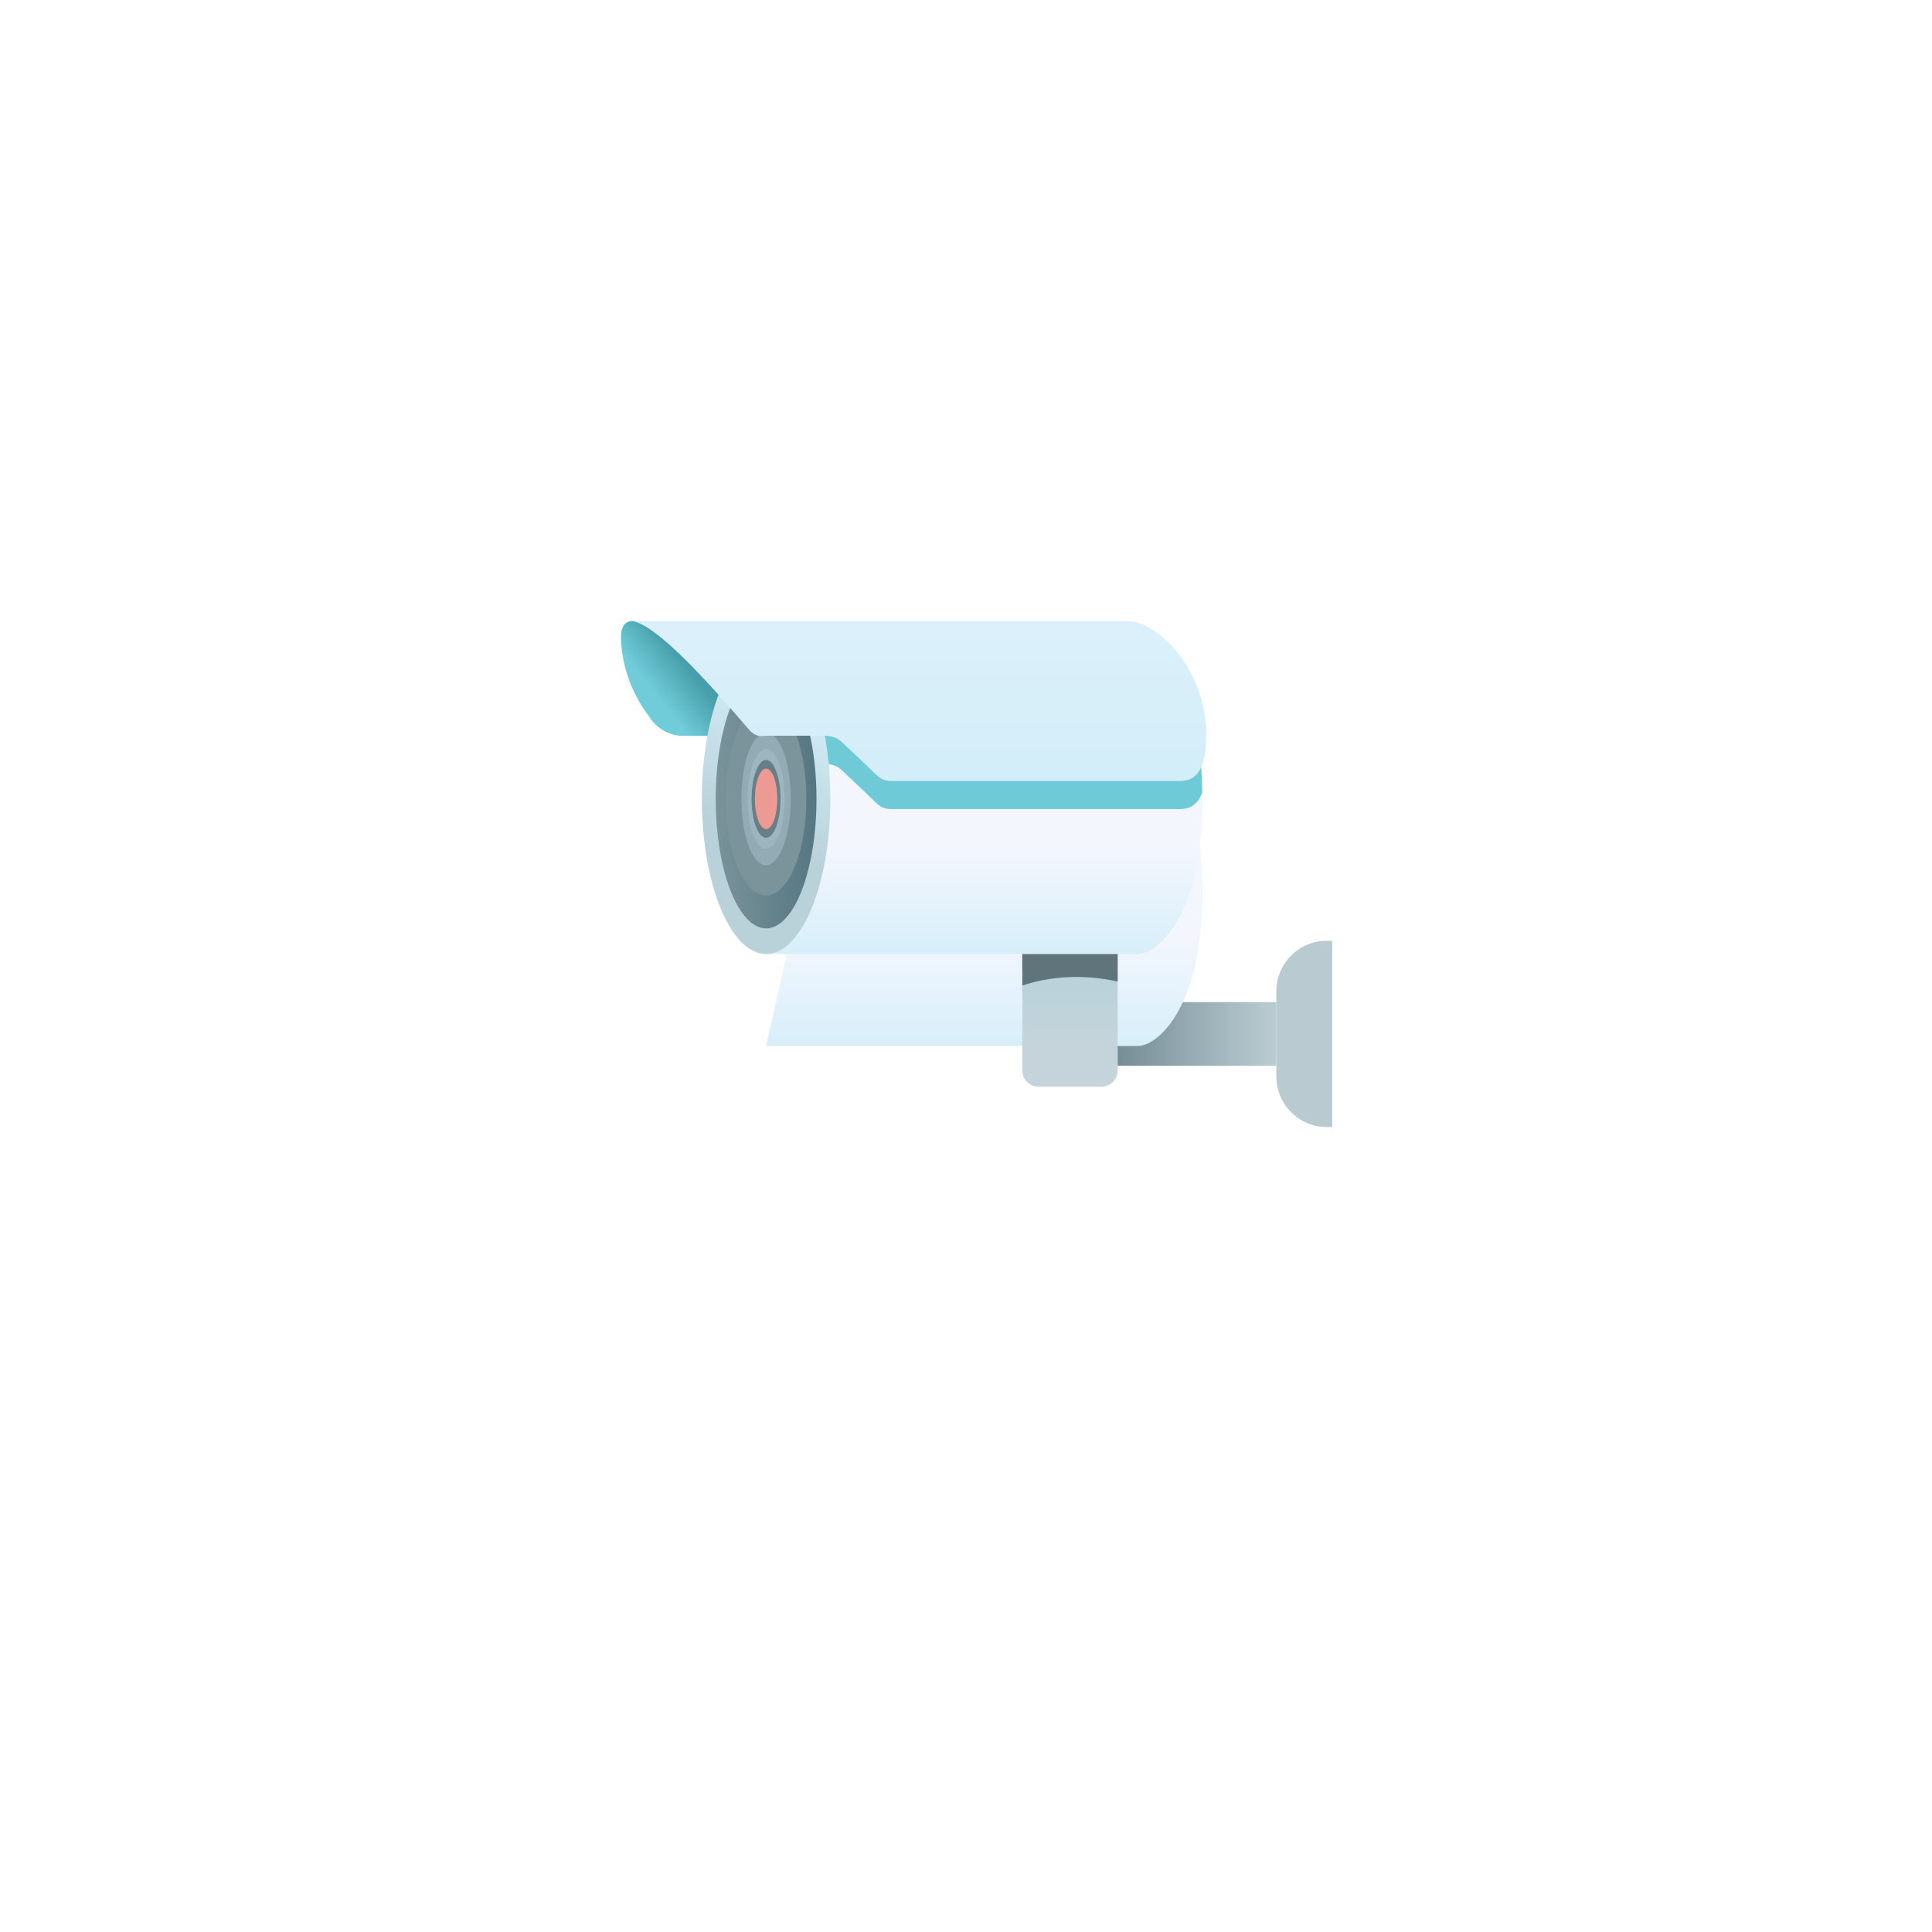 <?xml version="1.0" encoding="UTF-8"?> <svg xmlns="http://www.w3.org/2000/svg" width="84" height="84" viewBox="0 0 84 84" fill="none"> <g filter="url(#filter0_d_176_571)"> <rect x="21" y="17" width="42" height="42" rx="8" fill="white"></rect> </g> <path d="M55.492 43.569H48.58V46.335H55.492V43.569Z" fill="url(#paint0_linear_176_571)"></path> <path d="M57.921 49H57.677C56.471 49 55.493 48.014 55.493 46.798V43.105C55.493 41.889 56.471 40.903 57.677 40.903H57.921V49Z" fill="#B9CBD1"></path> <path d="M27.563 27C27.263 27 27.127 27.081 27.028 27.408C26.952 27.661 26.941 29.466 28.212 31.138C28.617 31.797 29.252 31.993 29.677 31.993H32.06L32.184 30.391C32.184 30.391 29.053 27 27.563 27Z" fill="url(#paint1_linear_176_571)"></path> <g filter="url(#filter1_d_176_571)"> <path d="M33.308 41.478H49.475C50.444 41.478 52.76 39.348 52.198 32.911C49.475 32.911 35.553 31.555 35.553 31.555L33.308 41.478Z" fill="url(#paint2_linear_176_571)"></path> </g> <path d="M33.308 41.478H49.475C50.444 41.478 52.76 39.348 52.198 32.911C49.475 32.911 35.553 31.555 35.553 31.555L33.308 41.478Z" fill="url(#paint3_linear_176_571)"></path> <path d="M36.565 33.457C36.715 33.608 37.487 34.306 37.831 34.655C38.176 35.003 38.348 35.176 38.729 35.176H51.313C51.819 35.176 52.112 34.899 52.273 34.45C52.264 33.967 52.239 33.457 52.19 32.914C49.467 32.914 35.545 31.558 35.545 31.558L35.171 33.211H35.858C36.131 33.211 36.415 33.308 36.565 33.457Z" fill="#6FCAD7"></path> <path d="M33.309 41.478C34.851 41.478 36.102 38.459 36.102 34.734C36.102 31.01 34.851 27.991 33.309 27.991C31.767 27.991 30.517 31.01 30.517 34.734C30.517 38.459 31.767 41.478 33.309 41.478Z" fill="url(#paint4_linear_176_571)"></path> <path d="M33.309 40.365C34.519 40.365 35.499 37.844 35.499 34.734C35.499 31.624 34.519 29.103 33.309 29.103C32.099 29.103 31.118 31.624 31.118 34.734C31.118 37.844 32.099 40.365 33.309 40.365Z" fill="url(#paint5_linear_176_571)"></path> <path d="M33.307 38.935C34.274 38.935 35.059 37.054 35.059 34.734C35.059 32.414 34.274 30.533 33.307 30.533C32.339 30.533 31.555 32.414 31.555 34.734C31.555 37.054 32.339 38.935 33.307 38.935Z" fill="#7B939B"></path> <path d="M33.307 38.107C33.999 38.107 34.56 36.597 34.56 34.734C34.56 32.871 33.999 31.361 33.307 31.361C32.615 31.361 32.054 32.871 32.054 34.734C32.054 36.597 32.615 38.107 33.307 38.107Z" fill="#7B939B"></path> <path d="M33.307 37.62C33.899 37.62 34.379 36.328 34.379 34.734C34.379 33.141 33.899 31.849 33.307 31.849C32.715 31.849 32.235 33.141 32.235 34.734C32.235 36.328 32.715 37.62 33.307 37.62Z" fill="#92ABB4"></path> <path d="M33.308 36.905C33.753 36.905 34.113 35.933 34.113 34.734C34.113 33.536 33.753 32.564 33.308 32.564C32.863 32.564 32.502 33.536 32.502 34.734C32.502 35.933 32.863 36.905 33.308 36.905Z" fill="#B2C7CE" fill-opacity="0.38"></path> <path d="M33.308 36.427C33.655 36.427 33.936 35.669 33.936 34.734C33.936 33.8 33.655 33.042 33.308 33.042C32.96 33.042 32.679 33.8 32.679 34.734C32.679 35.669 32.96 36.427 33.308 36.427Z" fill="#697E85"></path> <path d="M33.308 36.049C33.578 36.049 33.796 35.46 33.796 34.734C33.796 34.008 33.578 33.419 33.308 33.419C33.039 33.419 32.821 34.008 32.821 34.734C32.821 35.46 33.039 36.049 33.308 36.049Z" fill="#ED9A94"></path> <path d="M44.448 41.482H48.594V46.536C48.594 46.929 48.276 47.249 47.887 47.249H45.155C44.765 47.249 44.448 46.929 44.448 46.536V41.482Z" fill="url(#paint6_linear_176_571)"></path> <path d="M27.46 27.002H49.041C50.178 27.002 52.208 28.755 52.443 31.564C52.48 32.904 52.306 33.954 51.317 33.954H38.733C38.355 33.954 38.18 33.78 37.836 33.432C37.491 33.085 36.719 32.386 36.569 32.234C36.419 32.083 36.133 31.988 35.862 31.988H33.318C33.154 31.988 32.924 32.086 32.611 31.77C32.3 31.456 28.782 27.117 27.46 27.002Z" fill="url(#paint7_linear_176_571)"></path> <path d="M48.594 42.678V41.482H44.448V42.849C45.638 42.452 47.079 42.335 48.594 42.678Z" fill="#60747B"></path> <defs> <filter id="filter0_d_176_571" x="0" y="0" width="84" height="84" filterUnits="userSpaceOnUse" color-interpolation-filters="sRGB"> <feFlood flood-opacity="0" result="BackgroundImageFix"></feFlood> <feColorMatrix in="SourceAlpha" type="matrix" values="0 0 0 0 0 0 0 0 0 0 0 0 0 0 0 0 0 0 127 0" result="hardAlpha"></feColorMatrix> <feOffset dy="4"></feOffset> <feGaussianBlur stdDeviation="10.5"></feGaussianBlur> <feComposite in2="hardAlpha" operator="out"></feComposite> <feColorMatrix type="matrix" values="0 0 0 0 0 0 0 0 0 0 0 0 0 0 0 0 0 0 0.05 0"></feColorMatrix> <feBlend mode="normal" in2="BackgroundImageFix" result="effect1_dropShadow_176_571"></feBlend> <feBlend mode="normal" in="SourceGraphic" in2="effect1_dropShadow_176_571" result="shape"></feBlend> </filter> <filter id="filter1_d_176_571" x="27.308" y="29.555" width="30.976" height="21.923" filterUnits="userSpaceOnUse" color-interpolation-filters="sRGB"> <feFlood flood-opacity="0" result="BackgroundImageFix"></feFlood> <feColorMatrix in="SourceAlpha" type="matrix" values="0 0 0 0 0 0 0 0 0 0 0 0 0 0 0 0 0 0 127 0" result="hardAlpha"></feColorMatrix> <feOffset dy="4"></feOffset> <feGaussianBlur stdDeviation="3"></feGaussianBlur> <feComposite in2="hardAlpha" operator="out"></feComposite> <feColorMatrix type="matrix" values="0 0 0 0 0.132 0 0 0 0 0.239 0 0 0 0 0.254 0 0 0 0.1 0"></feColorMatrix> <feBlend mode="normal" in2="BackgroundImageFix" result="effect1_dropShadow_176_571"></feBlend> <feBlend mode="normal" in="SourceGraphic" in2="effect1_dropShadow_176_571" result="shape"></feBlend> </filter> <linearGradient id="paint0_linear_176_571" x1="48.58" y1="44.952" x2="55.494" y2="44.952" gradientUnits="userSpaceOnUse"> <stop stop-color="#768D95"></stop> <stop offset="1" stop-color="#BBCDD3"></stop> </linearGradient> <linearGradient id="paint1_linear_176_571" x1="28.628" y1="30.353" x2="30.047" y2="29.227" gradientUnits="userSpaceOnUse"> <stop stop-color="#70CCD9"></stop> <stop offset="1" stop-color="#479FAB"></stop> </linearGradient> <linearGradient id="paint2_linear_176_571" x1="42.796" y1="41.277" x2="42.796" y2="36.957" gradientUnits="userSpaceOnUse"> <stop stop-color="#D8EFFA"></stop> <stop offset="1" stop-color="#F3F6FD"></stop> </linearGradient> <linearGradient id="paint3_linear_176_571" x1="42.796" y1="41.277" x2="42.796" y2="36.957" gradientUnits="userSpaceOnUse"> <stop stop-color="#D8EFFA"></stop> <stop offset="1" stop-color="#F3F6FD"></stop> </linearGradient> <linearGradient id="paint4_linear_176_571" x1="34.674" y1="31.749" x2="32.546" y2="36.33" gradientUnits="userSpaceOnUse"> <stop stop-color="#CDE8F2"></stop> <stop offset="1" stop-color="#B9D1D9"></stop> </linearGradient> <linearGradient id="paint5_linear_176_571" x1="31.118" y1="34.734" x2="35.499" y2="34.734" gradientUnits="userSpaceOnUse"> <stop stop-color="#7A939B"></stop> <stop offset="1" stop-color="#557782"></stop> </linearGradient> <linearGradient id="paint6_linear_176_571" x1="46.52" y1="42.793" x2="46.52" y2="45.257" gradientUnits="userSpaceOnUse"> <stop stop-color="#BAD2DA"></stop> <stop offset="1" stop-color="#C4D4DA"></stop> </linearGradient> <linearGradient id="paint7_linear_176_571" x1="39.955" y1="32.871" x2="39.955" y2="27.363" gradientUnits="userSpaceOnUse"> <stop stop-color="#D4EEF9"></stop> <stop offset="1" stop-color="#DBF0FA"></stop> </linearGradient> </defs> </svg> 